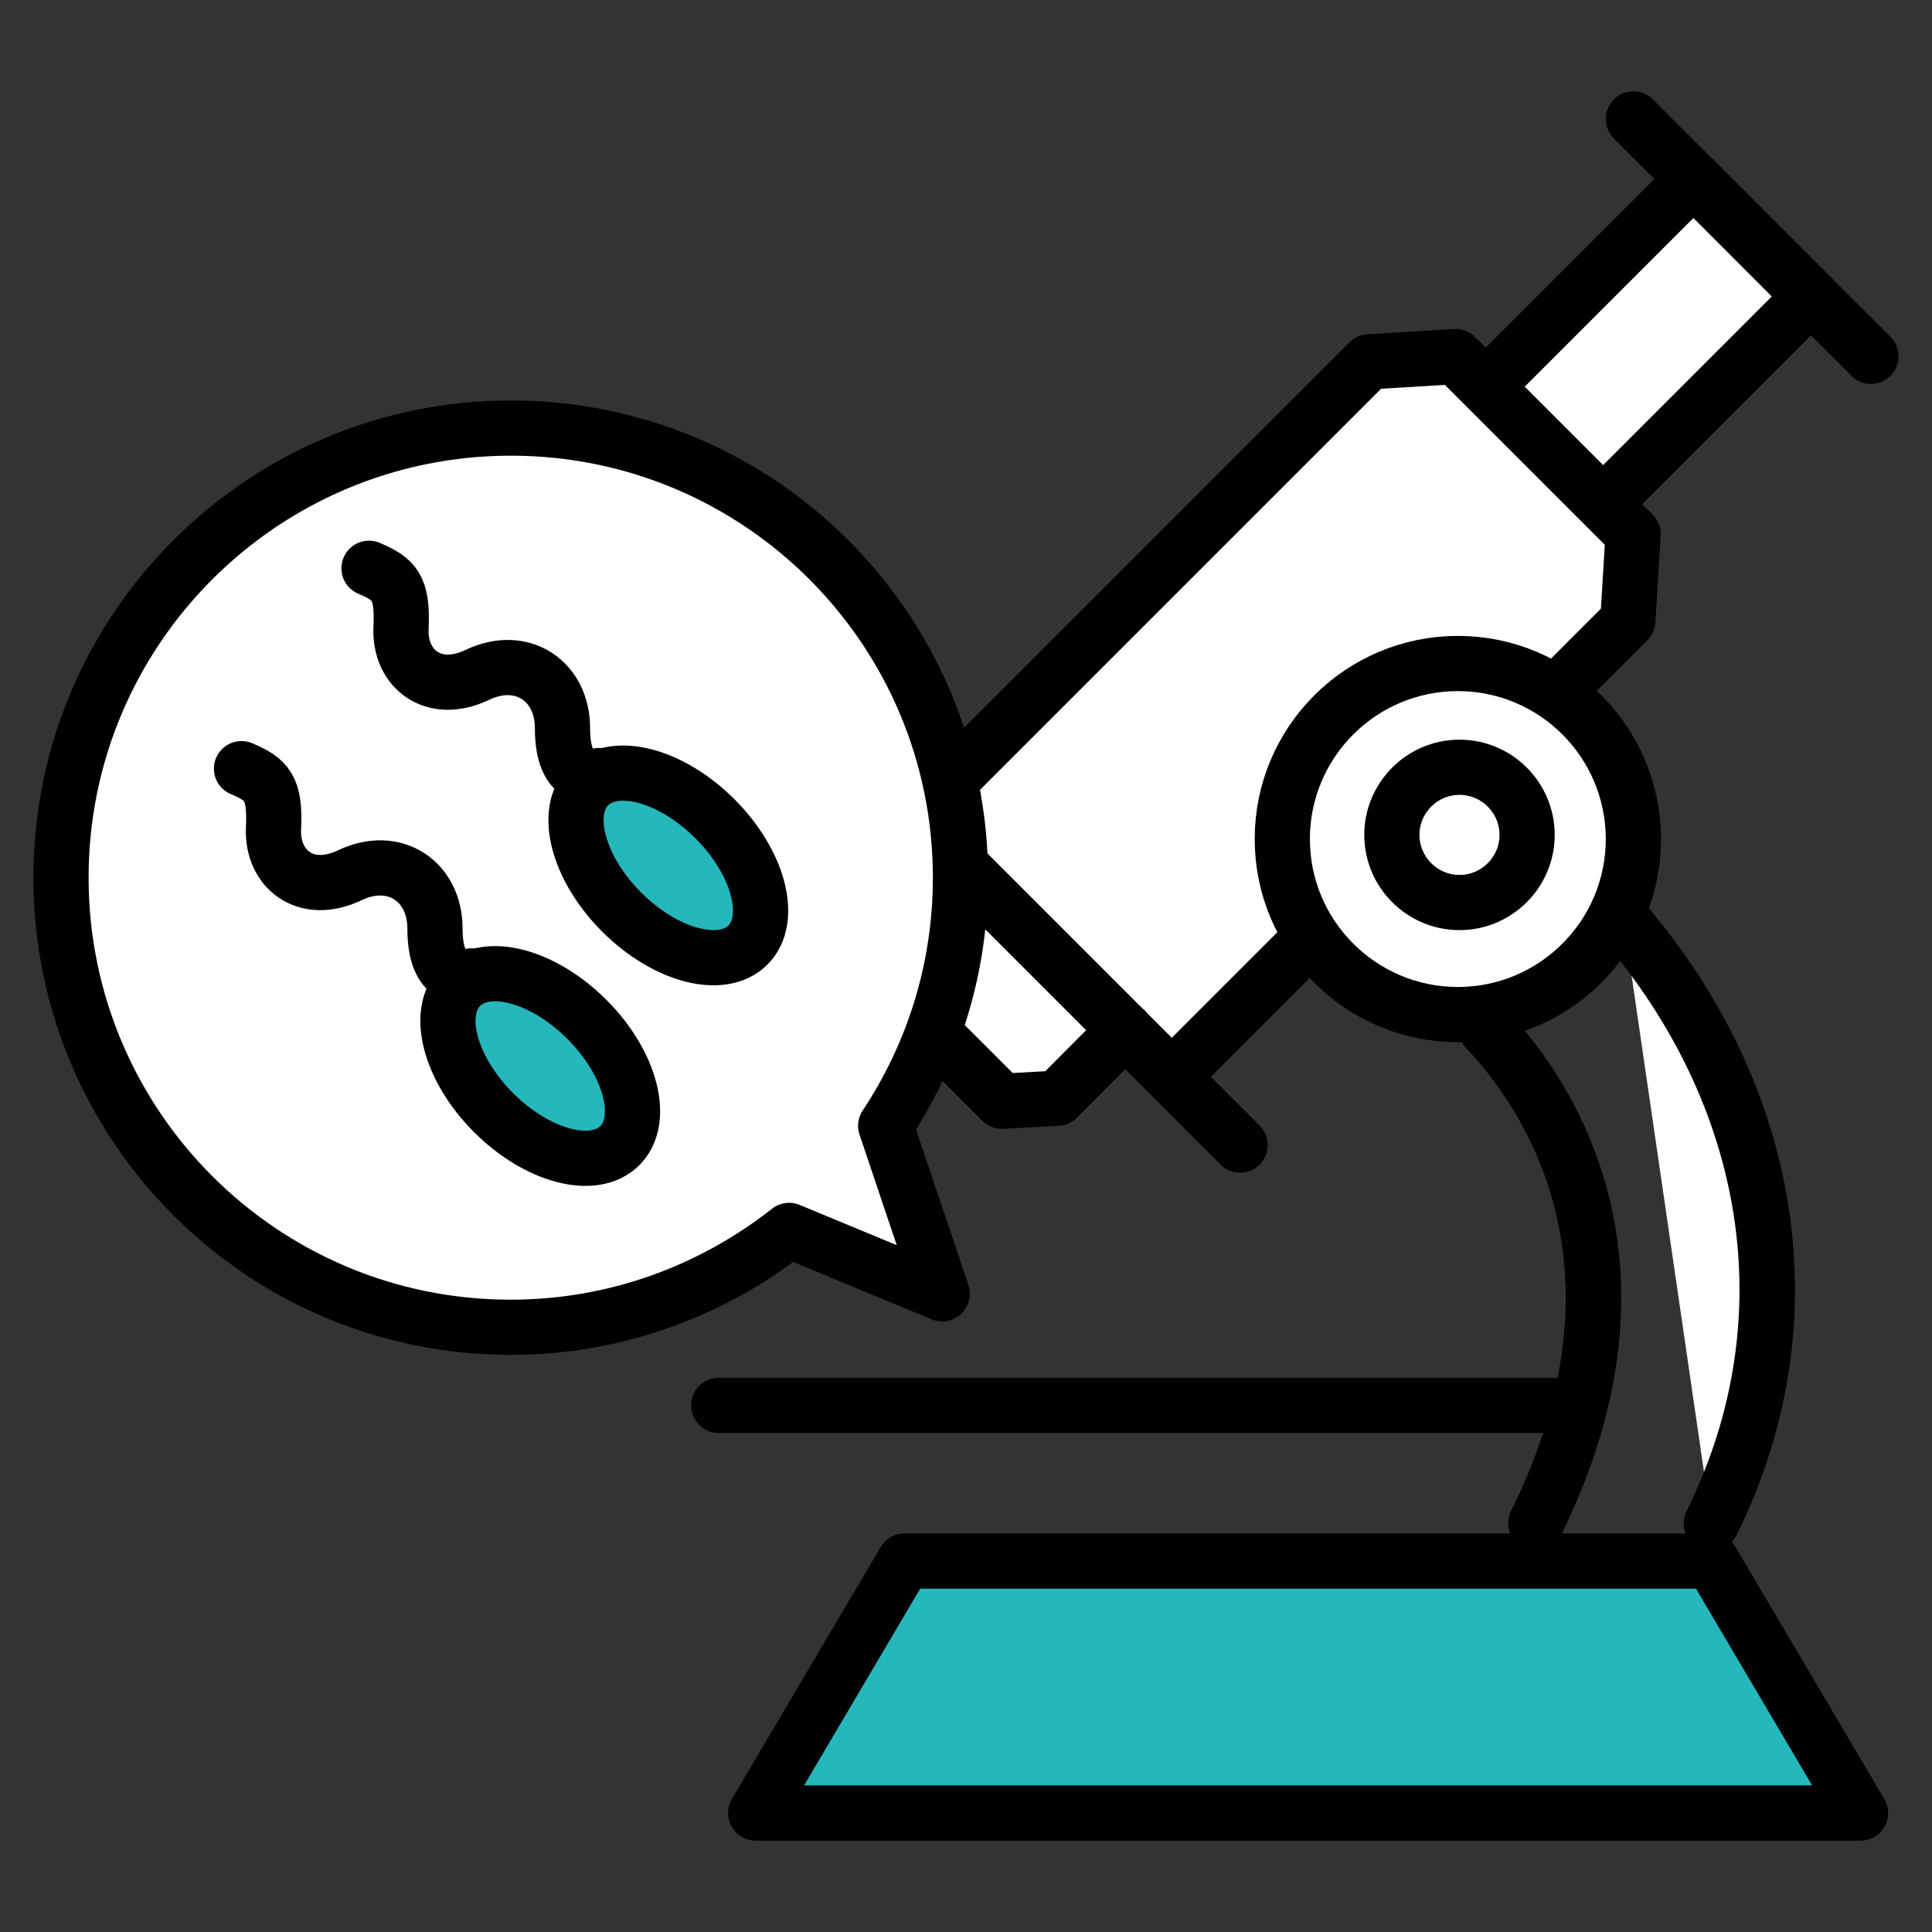 <?xml version="1.0" encoding="UTF-8"?>
<svg id="_レイヤー_1" data-name="レイヤー 1" xmlns="http://www.w3.org/2000/svg" width="70" height="70" viewBox="0 0 70 70">
  <rect x="0" y="0" width="70" height="70" fill="#333333" stroke="none"/>
  <defs>
    <style>
      .cls-1 {
        stroke-width: 0px;
      }

      .cls-1, .cls-2, .cls-3 {
        fill: none;
      }

      .cls-2, .cls-4, .cls-3, .cls-5, .cls-6 {
        stroke: #000;
        stroke-linecap: round;
        stroke-linejoin: round;
      }

      .cls-2, .cls-6 {
        stroke-width: 2.01px;
      }

      .cls-4 {
        fill: #25b7bc;
      }

      .cls-4, .cls-3, .cls-5 {
        stroke-width: 2px;
      }

      .cls-5, .cls-6 {
        fill: #fff;
      }
    </style>
  </defs>
  <rect class="cls-1" width="70" height="70"/>
  <g>
    <g>
      <polyline class="cls-5" points="58.38 17.97 65.61 10.74 61.36 6.48 54.12 13.72"/>
      <line class="cls-5" x1="26.04" y1="50.92" x2="56.9" y2="50.92"/>
      <polygon class="cls-4" points="67.41 65.69 62.02 56.56 32.77 56.56 27.38 65.69 67.41 65.69"/>
      <path class="cls-2" d="M53.85,37.28c2.9,3.07,6.08,9.25,1.8,17.91"/>
      <path class="cls-6" d="M58.83,33.39c5.36,6.25,6.85,14.39,3.18,21.8"/>
      <polyline class="cls-5" points="42.85 38.62 58.98 22.49 59.17 19.35 52.74 12.92 49.6 13.11 33.47 29.24"/>
      <polyline class="cls-5" points="40.77 37.32 38.31 39.79 36.3 39.9 32.19 35.79 32.31 33.78 34.69 31.4"/>
      <line class="cls-5" x1="59.18" y1="4.31" x2="67.79" y2="12.91"/>
      <line class="cls-5" x1="30.6" y1="27.16" x2="44.93" y2="41.49"/>
      <path class="cls-5" d="M46.46,30.4c0-3.51,2.85-6.36,6.36-6.36s6.36,2.85,6.36,6.36-2.85,6.36-6.36,6.36-6.36-2.85-6.36-6.36Z"/>
      <path class="cls-5" d="M50.43,30.25c0-1.35,1.1-2.45,2.45-2.45s2.45,1.1,2.45,2.45-1.1,2.45-2.45,2.45-2.45-1.1-2.45-2.45Z"/>
    </g>
    <path class="cls-5" d="M32.09,40.79c1.71-2.58,2.71-5.67,2.71-8.99,0-9-7.29-16.29-16.29-16.29S2.21,22.81,2.21,31.8s7.29,16.29,16.29,16.29c3.81,0,7.31-1.32,10.09-3.51l5.55,2.3-2.05-6.09Z"/>
    <g>
      <ellipse class="cls-4" cx="19.58" cy="38.62" rx="2.39" ry="4.08" transform="translate(-21.58 25.16) rotate(-45)"/>
      <path class="cls-3" d="M8.75,27.85c.92.39,1.23.69,1.16,2.16s1.16,2.47,2.77,1.7c1.62-.77,3.08.23,3.08,1.93s.79,1.82,1.32,1.72"/>
      <ellipse class="cls-4" cx="24.21" cy="31.36" rx="2.39" ry="4.08" transform="translate(-15.08 26.3) rotate(-45)"/>
      <path class="cls-3" d="M13.37,20.59c.92.39,1.23.69,1.16,2.16s1.16,2.47,2.77,1.7c1.62-.77,3.08.23,3.08,1.93s.79,1.82,1.32,1.72"/>
    </g>
  </g>
</svg>